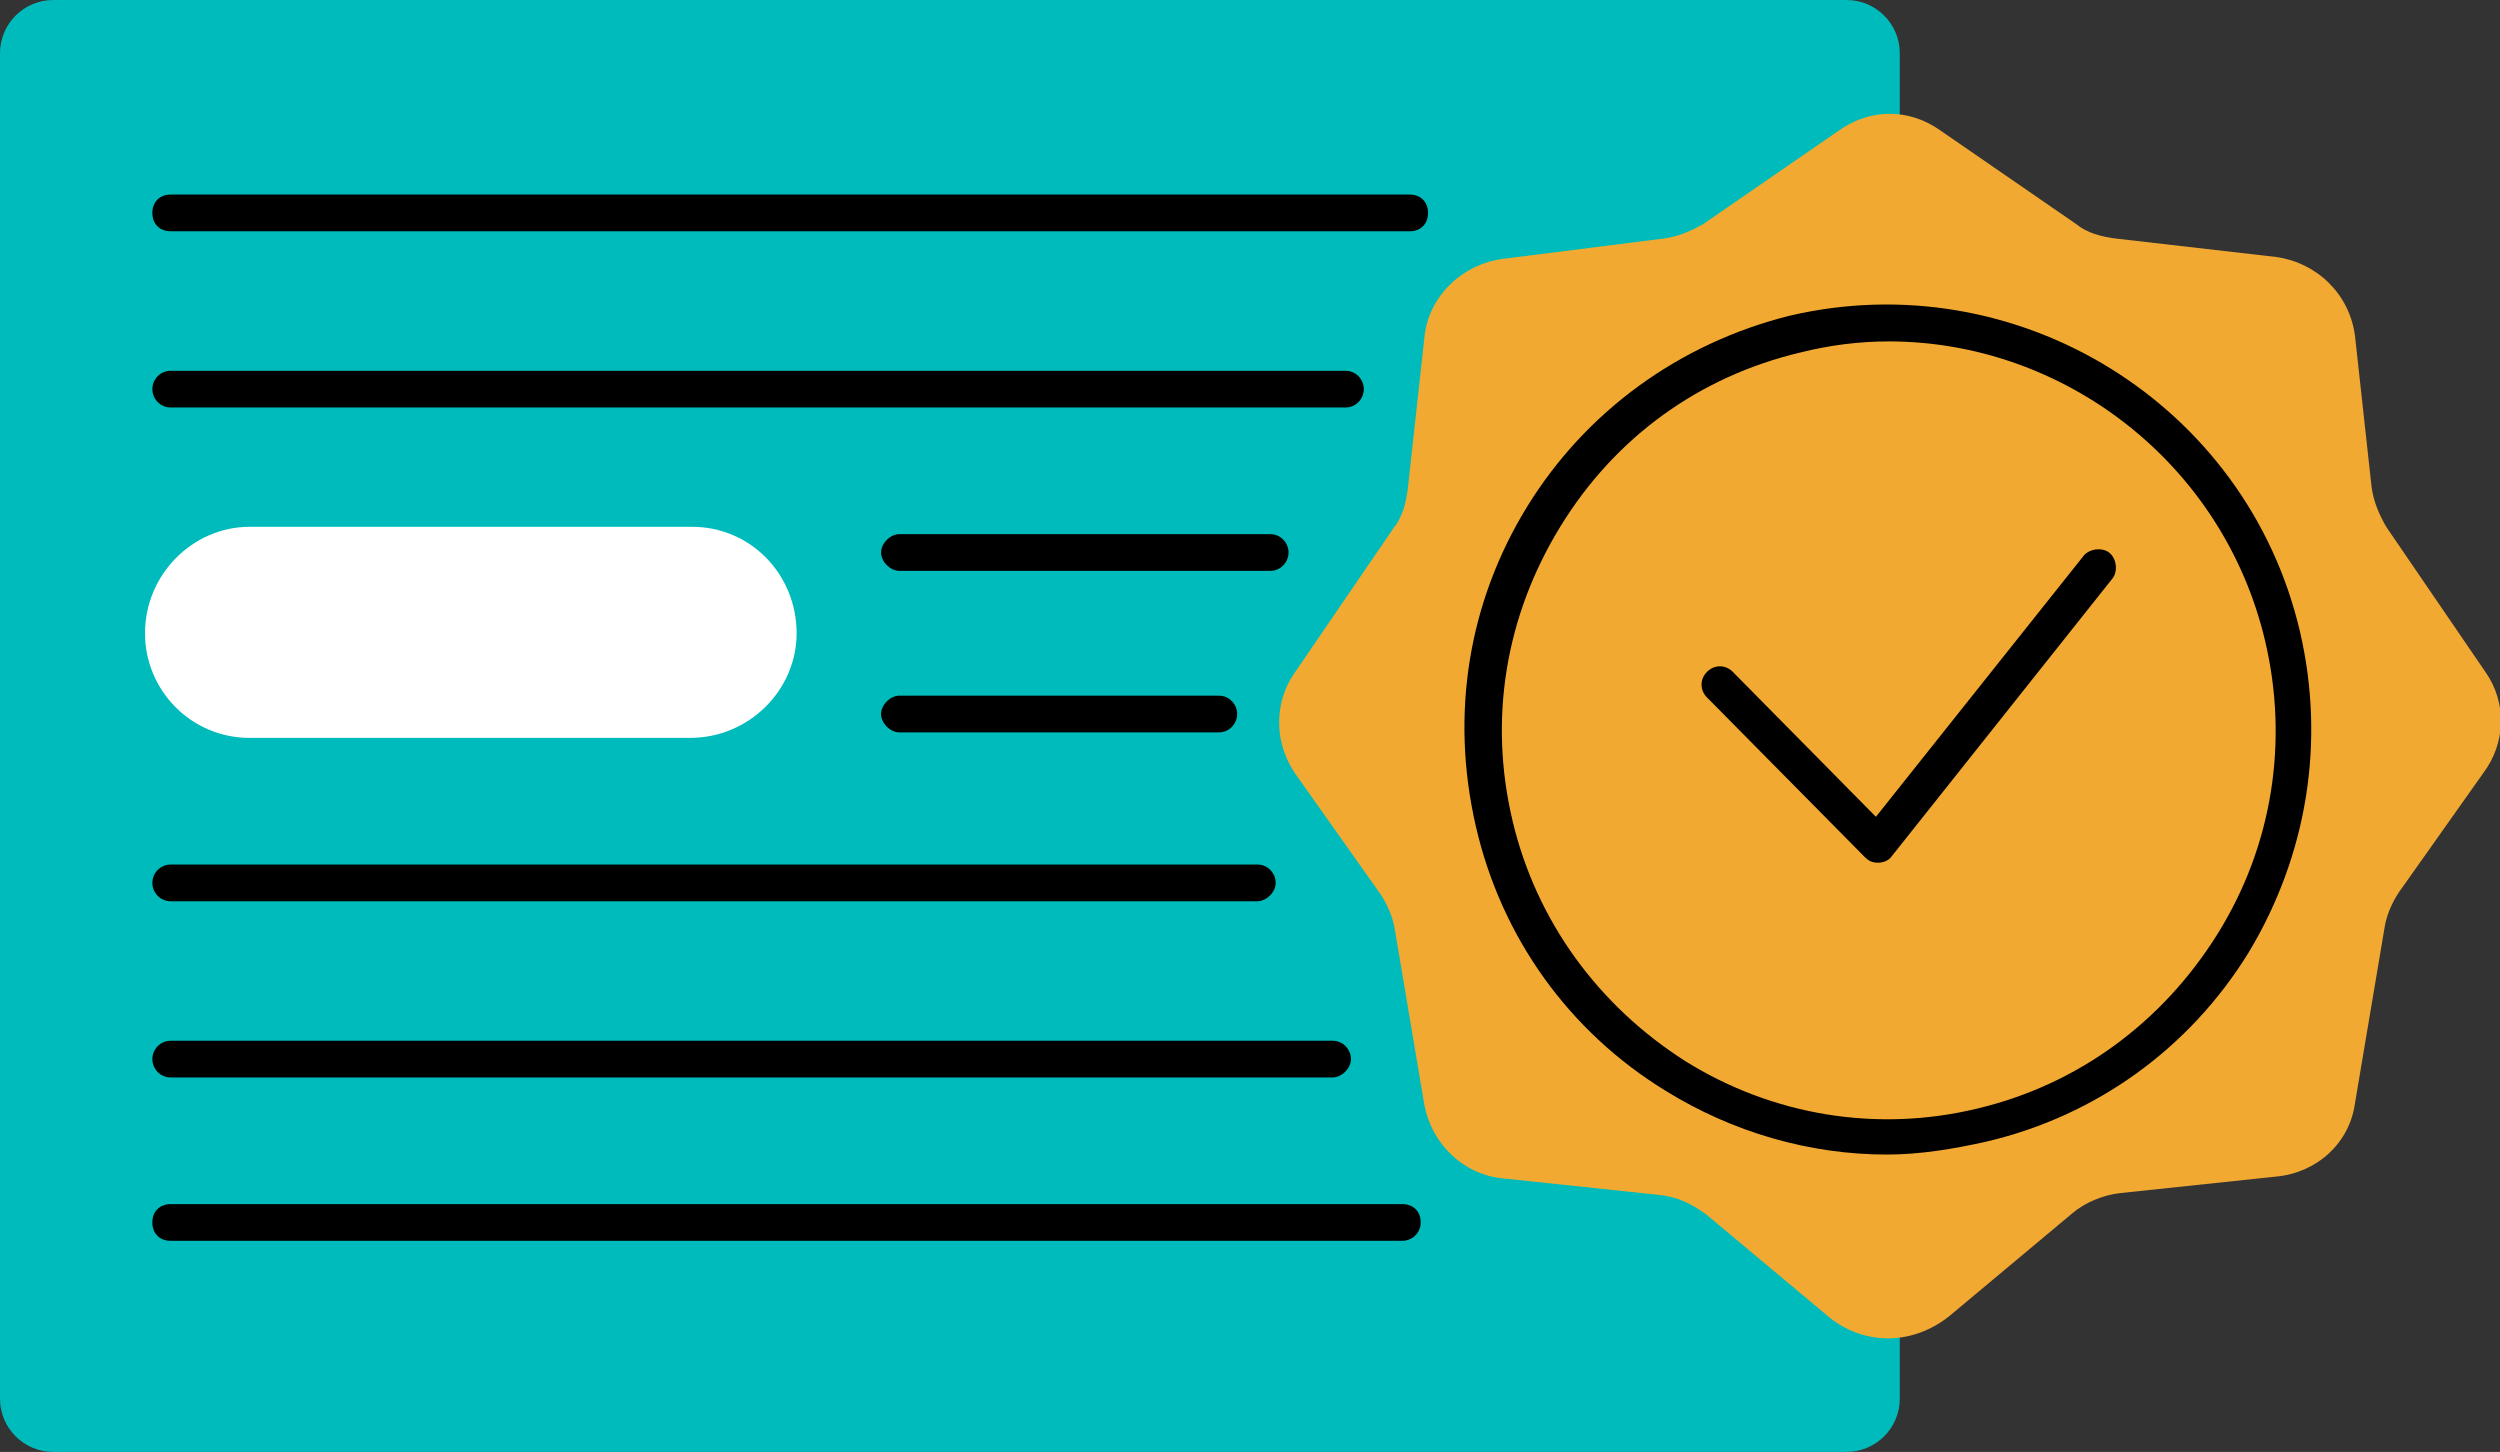 <?xml version="1.0" encoding="utf-8"?>
<!-- Generator: Adobe Illustrator 27.6.1, SVG Export Plug-In . SVG Version: 6.00 Build 0)  -->
<svg version="1.1" id="Layer_2_00000122687058451026877340000010240444245644208805_"
	 xmlns="http://www.w3.org/2000/svg" xmlns:xlink="http://www.w3.org/1999/xlink" x="0px" y="0px" viewBox="0 0 136.2 79.1"
	 style="enable-background:new 0 0 136.2 79.1;" xml:space="preserve">
<rect x="0" y="0" width="136.2" height="79.1" fill="#333333" stroke="none"/>
<style type="text/css">
	.st0{fill:#00BBBB;}
	.st1{fill:#FFFFFF;}
	.st2{fill:#F2A932;}
</style>
<g id="Layer_1-2">
	<path class="st0" d="M2.9,0C1.3,0,0,1.3,0,2.9v73.3c0,1.6,1.3,2.9,2.9,2.9h97.7c1.6,0,2.9-1.3,2.9-2.9V2.9c0-1.6-1.3-2.9-2.9-2.9
		H2.9z"/>
	<path d="M68.5,49.1H9.3c-0.6,0-1-0.5-1-1s0.4-1,1-1h59.2c0.6,0,1,0.5,1,1S69,49.1,68.5,49.1z"/>
	<path d="M72.6,58.7H9.3c-0.6,0-1-0.5-1-1s0.4-1,1-1h63.3c0.6,0,1,0.5,1,1S73.1,58.7,72.6,58.7z"/>
	<path d="M76.4,67.6H9.3c-0.6,0-1-0.4-1-1s0.4-1,1-1h67.1c0.6,0,1,0.4,1,1S76.9,67.6,76.4,67.6z"/>
	<path d="M76.8,12.6H9.3c-0.6,0-1-0.4-1-1s0.4-1,1-1h67.5c0.6,0,1,0.4,1,1S77.4,12.6,76.8,12.6z"/>
	<path d="M73.3,22.2h-64c-0.6,0-1-0.5-1-1s0.4-1,1-1h64c0.6,0,1,0.5,1,1S73.9,22.2,73.3,22.2z"/>
	<path class="st1" d="M37.6,40.2H13.6c-3.2,0-5.7-2.6-5.7-5.7l0,0c0-3.2,2.6-5.8,5.7-5.8h24.1c3.2,0,5.7,2.6,5.7,5.8l0,0
		C43.4,37.6,40.8,40.2,37.6,40.2z"/>
	<path d="M69.2,31.1H49c-0.5,0-1-0.5-1-1s0.5-1,1-1h20.2c0.6,0,1,0.5,1,1S69.8,31.1,69.2,31.1z"/>
	<path d="M66.4,39.9H49c-0.5,0-1-0.5-1-1s0.5-1,1-1h17.4c0.6,0,1,0.5,1,1S67,39.9,66.4,39.9z"/>
	<path class="st2" d="M99.7,71.8l-6.7-5.6c-0.8-0.6-1.6-1-2.6-1.1l-8.5-0.9c-2.2-0.2-3.9-1.9-4.3-4l-1.6-9.5c-0.1-0.7-0.4-1.4-0.8-2
		l-4.6-6.5c-1.2-1.7-1.2-3.9-0.1-5.5l5.4-7.9c0.5-0.6,0.7-1.4,0.8-2.2l0.9-8.2c0.2-2.2,2-4,4.3-4.3l8.7-1.1c0.8-0.1,1.5-0.4,2.2-0.8
		l7.4-5.1c1.7-1.2,3.8-1.2,5.5,0l7.4,5.1c0.6,0.5,1.4,0.7,2.2,0.8L124,14c2.2,0.3,4,2,4.3,4.3l0.9,8.2c0.1,0.8,0.4,1.5,0.8,2.2
		l5.4,7.9c1.2,1.7,1.1,3.9-0.1,5.5l-4.6,6.5c-0.4,0.6-0.7,1.3-0.8,2l-1.6,9.5c-0.3,2.2-2.1,3.8-4.3,4l-8.5,0.9
		c-0.9,0.1-1.9,0.5-2.6,1.1l-6.7,5.6C104.2,73.3,101.6,73.3,99.7,71.8L99.7,71.8z"/>
	<path d="M102.8,62.9c-4.2,0-8.4-1.2-12.1-3.5c-5.2-3.2-8.9-8.3-10.3-14.4S80,32.8,83.2,27.6c3.2-5.2,8.3-8.9,14.3-10.4
		c12.4-2.9,24.9,4.8,27.8,17.2c1.4,6,0.4,12.2-2.8,17.5c-3.2,5.2-8.3,8.9-14.3,10.3C106.4,62.6,104.6,62.9,102.8,62.9L102.8,62.9z
		 M102.9,18.6c-1.6,0-3.2,0.2-4.8,0.6c-5.5,1.3-10.1,4.6-13.1,9.5s-3.9,10.5-2.6,16s4.7,10.1,9.4,13.1c4.8,3,10.5,3.9,15.9,2.6l0,0
		c5.5-1.3,10.1-4.7,13.1-9.5s3.9-10.5,2.6-16C121.1,25.2,112.4,18.6,102.9,18.6L102.9,18.6z"/>
	<path d="M102.3,47c-0.3,0-0.5-0.1-0.7-0.3L93,38c-0.4-0.4-0.4-1,0-1.4c0.4-0.4,1-0.4,1.4,0l7.8,7.9l11.3-14.2
		c0.3-0.4,1-0.5,1.4-0.2s0.5,1,0.2,1.4l-12,15.1C102.9,46.9,102.6,47,102.3,47C102.3,47,102.3,47,102.3,47L102.3,47z"/>
</g>
</svg>
